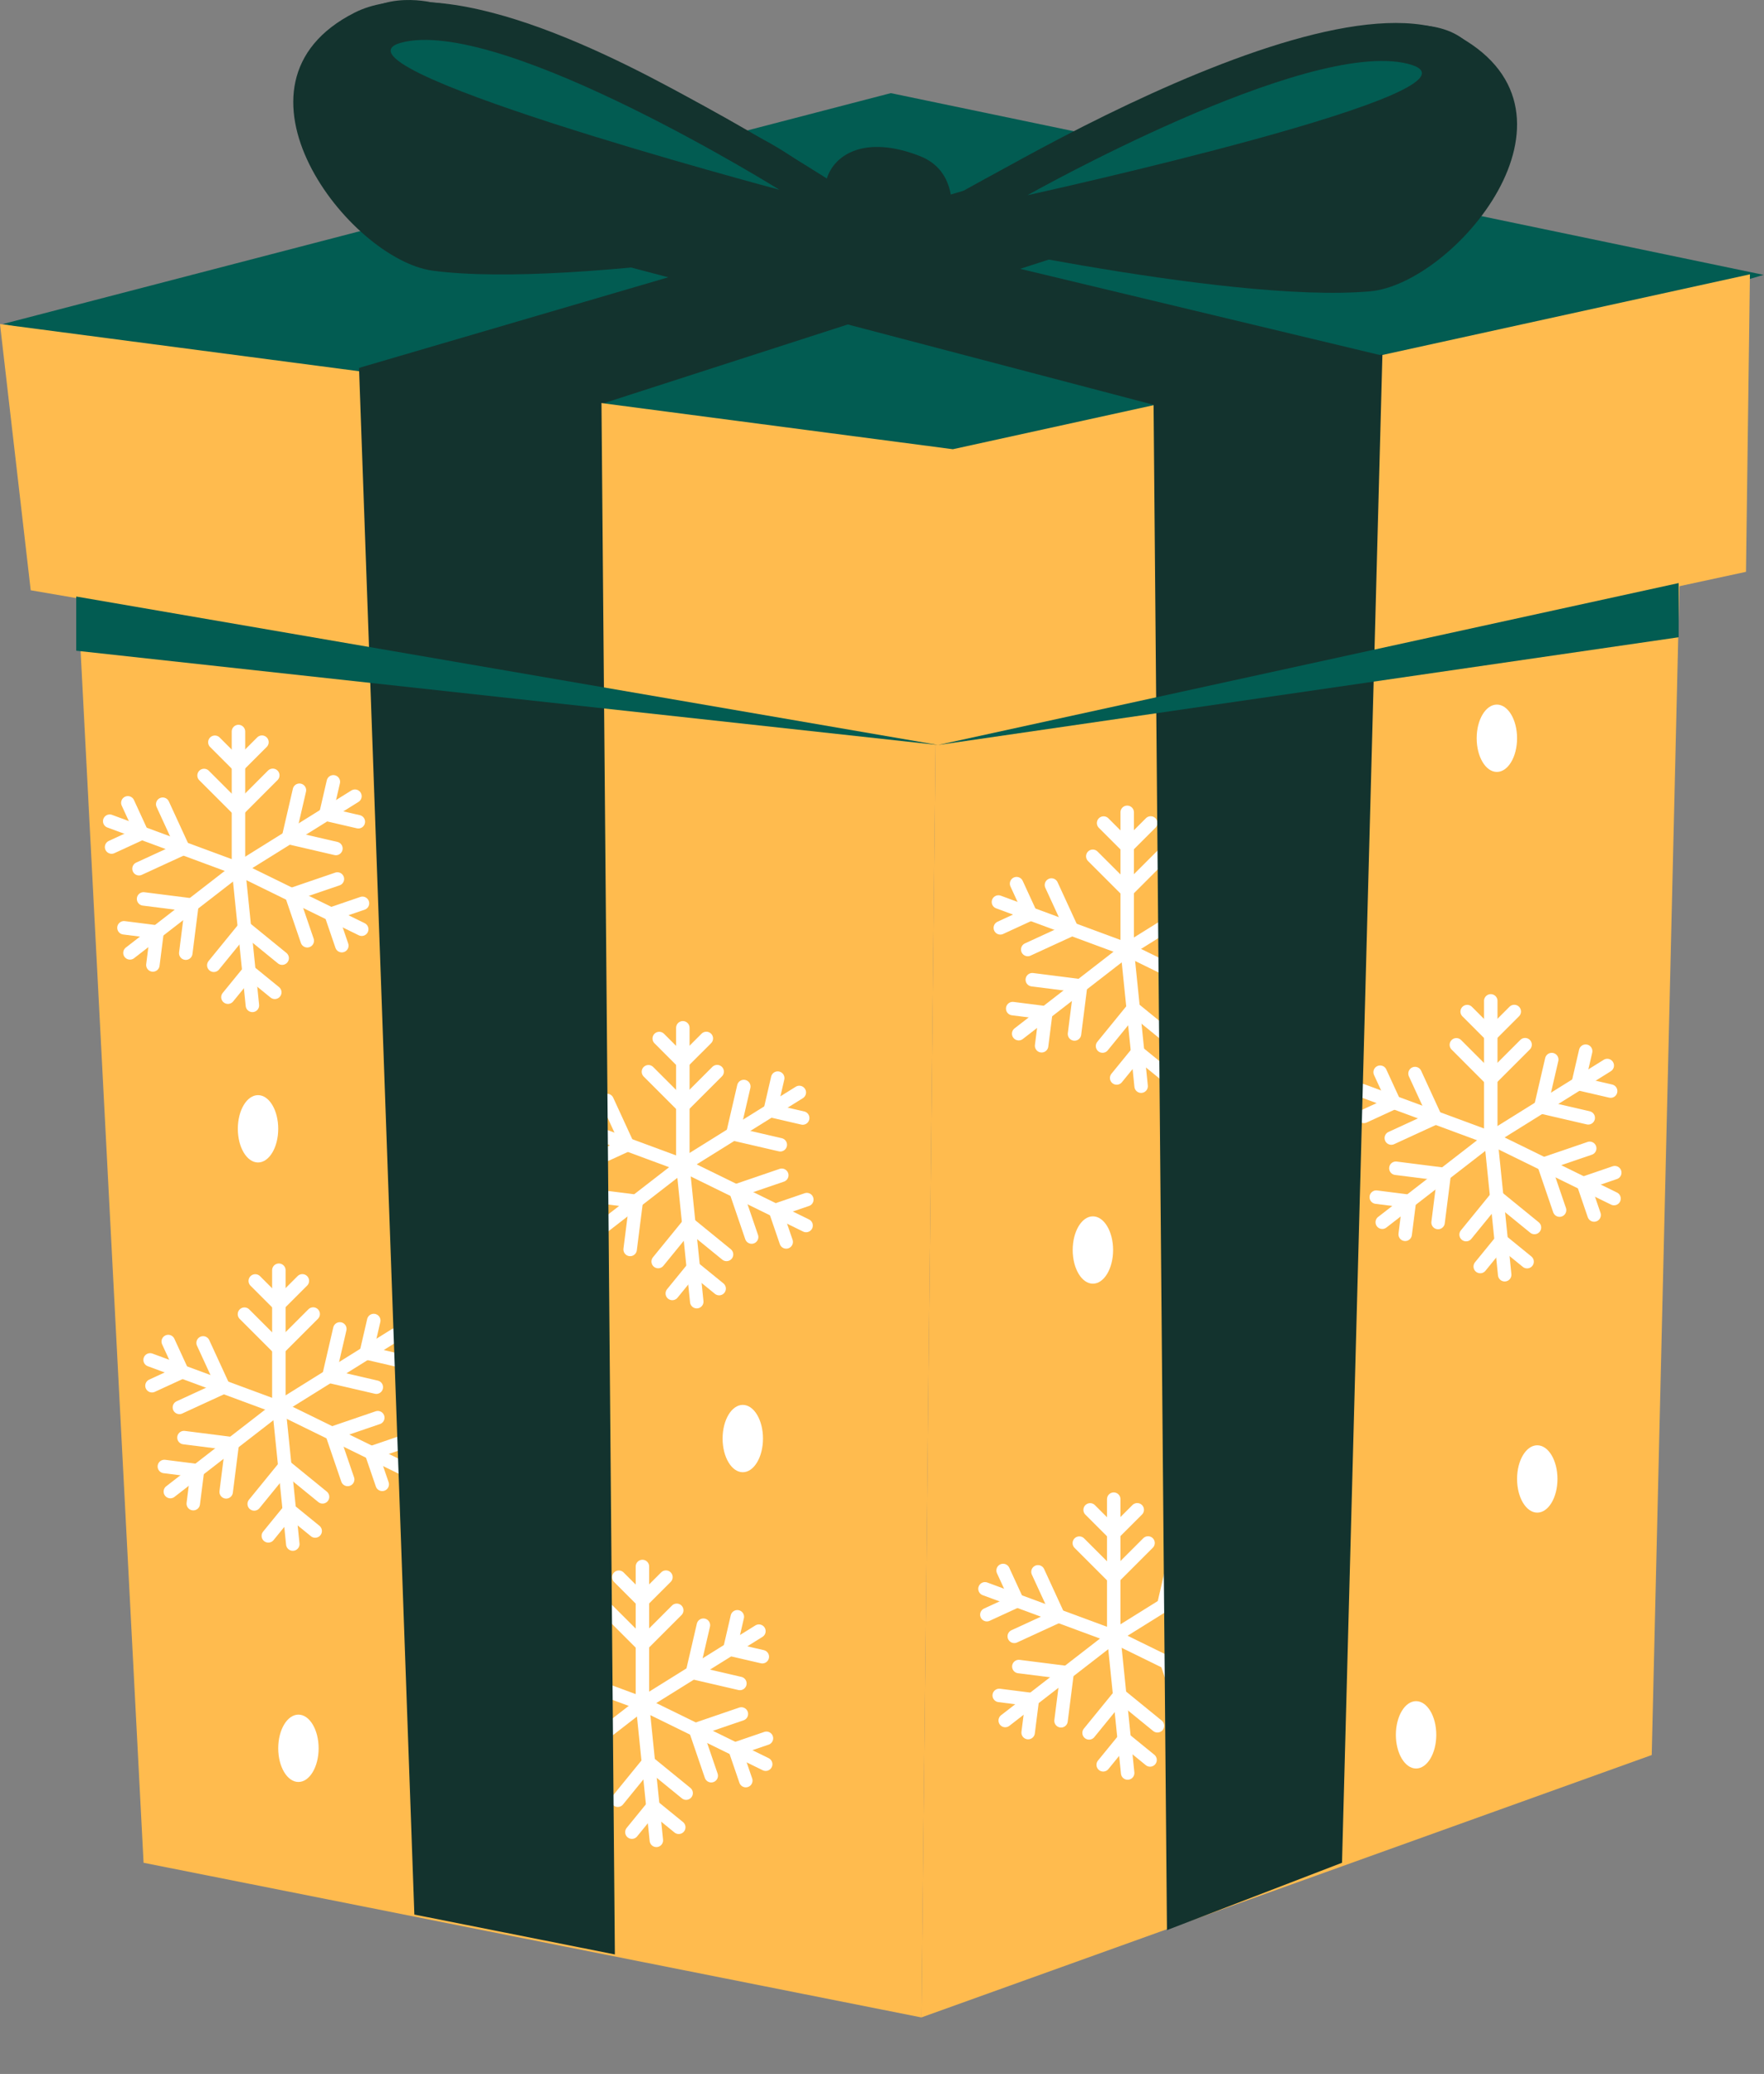 <?xml version="1.0" encoding="UTF-8"?> <svg xmlns="http://www.w3.org/2000/svg" width="131" height="154" viewBox="0 0 131 154" fill="none"><rect x="0" y="0" width="131" height="154" fill="#808080" stroke="none"/><g clip-path="url(#clip0_3658_4299)"><path d="M10.662 138.319L5.038 30.09L69.655 39.482L68.425 149.803L10.662 138.319Z" fill="#FFBB4E"></path><path d="M122.662 130.319L68.425 149.803L69.655 39.482L125.09 27.943L122.662 130.319Z" fill="#FFBB4E"></path><path d="M0.201 24.064L66.153 6.915L130.972 20.411L71.554 37.89L0.201 24.064Z" fill="#025C52"></path><path d="M26.662 27.319L83.384 10.698L96.175 13.374L43.662 30.319L26.662 27.319Z" fill="#13332E"></path><path d="M86.662 30.319L31.189 15.747L44.124 12.384L102.652 26.405L86.662 30.319Z" fill="#13332E"></path><path d="M67.159 17.064C67.159 17.064 36.832 -4.367 26.334 0.939C15.836 6.245 25.93 19.271 32.141 20.1C42.822 21.524 67.159 17.064 67.159 17.064Z" fill="#13332E"></path><path d="M32.036 0.176C32.036 0.176 27.4 -0.954 25.804 2.518C24.248 5.904 42.231 13.39 50.143 14.481C58.055 15.572 63.947 15.522 63.947 15.522C63.947 15.522 59.676 11.891 56.613 10.327C53.548 8.764 41.238 0.754 32.036 0.176Z" fill="#13332E"></path><path d="M57.881 14.091C57.881 14.091 37.74 1.536 30.093 3.098C22.446 4.659 57.881 14.091 57.881 14.091Z" fill="#025C52"></path><path d="M66.9 17.058C66.9 17.058 98.141 -3.017 108.395 2.745C118.65 8.508 107.991 21.077 101.75 21.632C91.018 22.586 66.9 17.058 66.9 17.058Z" fill="#13332E"></path><path d="M103.919 1.948C103.919 1.948 108.619 1.125 109.984 4.694C111.315 8.174 92.88 14.466 84.913 15.036C76.946 15.606 69.856 15.127 69.856 15.127C69.856 15.127 75.57 11.827 78.73 10.467C81.89 9.108 94.699 1.922 103.919 1.948Z" fill="#13332E"></path><path d="M76.3 14.496C76.3 14.496 96.974 2.839 104.545 4.736C112.116 6.634 76.3 14.496 76.3 14.496Z" fill="#025C52"></path><path d="M68.298 19.284C69.408 19.144 70.296 18.292 70.514 17.195C70.88 15.361 70.925 12.608 68.302 11.585C64.225 9.994 61.953 11.49 61.404 13.256C60.898 14.881 62.073 20.067 68.298 19.284Z" fill="#13332E"></path><path d="M0 24.065L2.281 43.83L69.653 55.407L129.662 42.461L129.955 20.37L70.762 33.357L0 24.065Z" fill="#FFBB4E"></path><path d="M17.709 54.319V64.513" stroke="white" stroke-miterlimit="10" stroke-linecap="round" stroke-linejoin="round"></path><path d="M15.957 55.115L17.702 56.861L19.454 55.109" stroke="white" stroke-miterlimit="10" stroke-linecap="round" stroke-linejoin="round"></path><path d="M15.154 57.583L17.701 60.13L20.257 57.572" stroke="white" stroke-miterlimit="10" stroke-linecap="round" stroke-linejoin="round"></path><path d="M26.359 59.12L17.709 64.513" stroke="white" stroke-miterlimit="10" stroke-linecap="round" stroke-linejoin="round"></path><path d="M24.756 58.054L24.199 60.459L26.612 61.018" stroke="white" stroke-miterlimit="10" stroke-linecap="round" stroke-linejoin="round"></path><path d="M22.237 58.678L21.424 62.187L24.946 63.004" stroke="white" stroke-miterlimit="10" stroke-linecap="round" stroke-linejoin="round"></path><path d="M26.862 69L17.709 64.513" stroke="white" stroke-miterlimit="10" stroke-linecap="round" stroke-linejoin="round"></path><path d="M26.918 67.076L24.583 67.875L25.385 70.219" stroke="white" stroke-miterlimit="10" stroke-linecap="round" stroke-linejoin="round"></path><path d="M25.056 65.269L21.648 66.434L22.818 69.856" stroke="white" stroke-miterlimit="10" stroke-linecap="round" stroke-linejoin="round"></path><path d="M18.744 74.654L17.709 64.513" stroke="white" stroke-miterlimit="10" stroke-linecap="round" stroke-linejoin="round"></path><path d="M20.406 73.684L18.492 72.125L16.927 74.045" stroke="white" stroke-miterlimit="10" stroke-linecap="round" stroke-linejoin="round"></path><path d="M20.954 71.147L18.162 68.872L15.878 71.675" stroke="white" stroke-miterlimit="10" stroke-linecap="round" stroke-linejoin="round"></path><path d="M9.651 70.756L17.709 64.513" stroke="white" stroke-miterlimit="10" stroke-linecap="round" stroke-linejoin="round"></path><path d="M11.353 71.653L11.664 69.205L9.206 68.893" stroke="white" stroke-miterlimit="10" stroke-linecap="round" stroke-linejoin="round"></path><path d="M13.796 70.777L14.249 67.203L10.662 66.748" stroke="white" stroke-miterlimit="10" stroke-linecap="round" stroke-linejoin="round"></path><path d="M8.148 60.977L17.709 64.513" stroke="white" stroke-miterlimit="10" stroke-linecap="round" stroke-linejoin="round"></path><path d="M8.287 62.897L10.529 61.865L9.494 59.614" stroke="white" stroke-miterlimit="10" stroke-linecap="round" stroke-linejoin="round"></path><path d="M10.323 64.506L13.595 63.001L12.084 59.716" stroke="white" stroke-miterlimit="10" stroke-linecap="round" stroke-linejoin="round"></path><path d="M50.709 76.319V86.513" stroke="white" stroke-miterlimit="10" stroke-linecap="round" stroke-linejoin="round"></path><path d="M48.957 77.115L50.702 78.861L52.454 77.109" stroke="white" stroke-miterlimit="10" stroke-linecap="round" stroke-linejoin="round"></path><path d="M48.154 79.582L50.7 82.129L53.257 79.573" stroke="white" stroke-miterlimit="10" stroke-linecap="round" stroke-linejoin="round"></path><path d="M59.359 81.12L50.709 86.513" stroke="white" stroke-miterlimit="10" stroke-linecap="round" stroke-linejoin="round"></path><path d="M57.756 80.054L57.199 82.459L59.612 83.018" stroke="white" stroke-miterlimit="10" stroke-linecap="round" stroke-linejoin="round"></path><path d="M55.237 80.678L54.423 84.187L57.946 85.004" stroke="white" stroke-miterlimit="10" stroke-linecap="round" stroke-linejoin="round"></path><path d="M59.862 91L50.709 86.513" stroke="white" stroke-miterlimit="10" stroke-linecap="round" stroke-linejoin="round"></path><path d="M59.918 89.076L57.583 89.875L58.385 92.219" stroke="white" stroke-miterlimit="10" stroke-linecap="round" stroke-linejoin="round"></path><path d="M58.056 87.269L54.648 88.434L55.818 91.856" stroke="white" stroke-miterlimit="10" stroke-linecap="round" stroke-linejoin="round"></path><path d="M51.743 96.654L50.709 86.513" stroke="white" stroke-miterlimit="10" stroke-linecap="round" stroke-linejoin="round"></path><path d="M53.406 95.684L51.492 94.125L49.927 96.045" stroke="white" stroke-miterlimit="10" stroke-linecap="round" stroke-linejoin="round"></path><path d="M53.954 93.147L51.162 90.872L48.878 93.675" stroke="white" stroke-miterlimit="10" stroke-linecap="round" stroke-linejoin="round"></path><path d="M42.651 92.756L50.709 86.513" stroke="white" stroke-miterlimit="10" stroke-linecap="round" stroke-linejoin="round"></path><path d="M44.353 93.653L44.664 91.205L42.206 90.893" stroke="white" stroke-miterlimit="10" stroke-linecap="round" stroke-linejoin="round"></path><path d="M46.796 92.777L47.249 89.203L43.662 88.748" stroke="white" stroke-miterlimit="10" stroke-linecap="round" stroke-linejoin="round"></path><path d="M41.148 82.978L50.709 86.513" stroke="white" stroke-miterlimit="10" stroke-linecap="round" stroke-linejoin="round"></path><path d="M41.287 84.897L43.529 83.865L42.494 81.615" stroke="white" stroke-miterlimit="10" stroke-linecap="round" stroke-linejoin="round"></path><path d="M43.323 86.506L46.595 85.001L45.084 81.716" stroke="white" stroke-miterlimit="10" stroke-linecap="round" stroke-linejoin="round"></path><path d="M83.709 60.319V70.513" stroke="white" stroke-miterlimit="10" stroke-linecap="round" stroke-linejoin="round"></path><path d="M81.957 61.115L83.702 62.861L85.454 61.109" stroke="white" stroke-miterlimit="10" stroke-linecap="round" stroke-linejoin="round"></path><path d="M81.154 63.583L83.7 66.129L86.257 63.572" stroke="white" stroke-miterlimit="10" stroke-linecap="round" stroke-linejoin="round"></path><path d="M92.359 65.12L83.709 70.513" stroke="white" stroke-miterlimit="10" stroke-linecap="round" stroke-linejoin="round"></path><path d="M90.756 64.054L90.199 66.459L92.612 67.018" stroke="white" stroke-miterlimit="10" stroke-linecap="round" stroke-linejoin="round"></path><path d="M88.237 64.678L87.423 68.187L90.946 69.004" stroke="white" stroke-miterlimit="10" stroke-linecap="round" stroke-linejoin="round"></path><path d="M92.862 75L83.709 70.513" stroke="white" stroke-miterlimit="10" stroke-linecap="round" stroke-linejoin="round"></path><path d="M92.918 73.076L90.583 73.875L91.385 76.219" stroke="white" stroke-miterlimit="10" stroke-linecap="round" stroke-linejoin="round"></path><path d="M91.056 71.269L87.648 72.434L88.818 75.856" stroke="white" stroke-miterlimit="10" stroke-linecap="round" stroke-linejoin="round"></path><path d="M84.743 80.654L83.709 70.513" stroke="white" stroke-miterlimit="10" stroke-linecap="round" stroke-linejoin="round"></path><path d="M86.406 79.684L84.492 78.125L82.927 80.045" stroke="white" stroke-miterlimit="10" stroke-linecap="round" stroke-linejoin="round"></path><path d="M86.954 77.147L84.162 74.872L81.878 77.675" stroke="white" stroke-miterlimit="10" stroke-linecap="round" stroke-linejoin="round"></path><path d="M75.651 76.756L83.709 70.513" stroke="white" stroke-miterlimit="10" stroke-linecap="round" stroke-linejoin="round"></path><path d="M77.353 77.653L77.664 75.205L75.206 74.893" stroke="white" stroke-miterlimit="10" stroke-linecap="round" stroke-linejoin="round"></path><path d="M79.796 76.777L80.249 73.203L76.662 72.748" stroke="white" stroke-miterlimit="10" stroke-linecap="round" stroke-linejoin="round"></path><path d="M74.148 66.978L83.709 70.513" stroke="white" stroke-miterlimit="10" stroke-linecap="round" stroke-linejoin="round"></path><path d="M74.287 68.897L76.529 67.865L75.494 65.615" stroke="white" stroke-miterlimit="10" stroke-linecap="round" stroke-linejoin="round"></path><path d="M76.323 70.506L79.595 69.001L78.084 65.716" stroke="white" stroke-miterlimit="10" stroke-linecap="round" stroke-linejoin="round"></path><path d="M20.709 94.319V104.513" stroke="white" stroke-miterlimit="10" stroke-linecap="round" stroke-linejoin="round"></path><path d="M18.957 95.115L20.702 96.861L22.454 95.109" stroke="white" stroke-miterlimit="10" stroke-linecap="round" stroke-linejoin="round"></path><path d="M18.154 97.582L20.701 100.13L23.257 97.573" stroke="white" stroke-miterlimit="10" stroke-linecap="round" stroke-linejoin="round"></path><path d="M29.359 99.12L20.709 104.513" stroke="white" stroke-miterlimit="10" stroke-linecap="round" stroke-linejoin="round"></path><path d="M27.756 98.054L27.199 100.459L29.612 101.018" stroke="white" stroke-miterlimit="10" stroke-linecap="round" stroke-linejoin="round"></path><path d="M25.237 98.678L24.424 102.187L27.946 103.004" stroke="white" stroke-miterlimit="10" stroke-linecap="round" stroke-linejoin="round"></path><path d="M29.862 109L20.709 104.513" stroke="white" stroke-miterlimit="10" stroke-linecap="round" stroke-linejoin="round"></path><path d="M29.918 107.076L27.583 107.875L28.385 110.219" stroke="white" stroke-miterlimit="10" stroke-linecap="round" stroke-linejoin="round"></path><path d="M28.056 105.269L24.648 106.434L25.818 109.856" stroke="white" stroke-miterlimit="10" stroke-linecap="round" stroke-linejoin="round"></path><path d="M21.744 114.654L20.709 104.513" stroke="white" stroke-miterlimit="10" stroke-linecap="round" stroke-linejoin="round"></path><path d="M23.406 113.684L21.492 112.125L19.927 114.045" stroke="white" stroke-miterlimit="10" stroke-linecap="round" stroke-linejoin="round"></path><path d="M23.954 111.147L21.162 108.872L18.878 111.675" stroke="white" stroke-miterlimit="10" stroke-linecap="round" stroke-linejoin="round"></path><path d="M12.651 110.756L20.709 104.513" stroke="white" stroke-miterlimit="10" stroke-linecap="round" stroke-linejoin="round"></path><path d="M14.353 111.653L14.664 109.205L12.206 108.893" stroke="white" stroke-miterlimit="10" stroke-linecap="round" stroke-linejoin="round"></path><path d="M16.796 110.777L17.249 107.203L13.662 106.748" stroke="white" stroke-miterlimit="10" stroke-linecap="round" stroke-linejoin="round"></path><path d="M11.148 100.978L20.709 104.513" stroke="white" stroke-miterlimit="10" stroke-linecap="round" stroke-linejoin="round"></path><path d="M11.287 102.897L13.529 101.866L12.494 99.615" stroke="white" stroke-miterlimit="10" stroke-linecap="round" stroke-linejoin="round"></path><path d="M13.323 104.506L16.595 103.001L15.084 99.716" stroke="white" stroke-miterlimit="10" stroke-linecap="round" stroke-linejoin="round"></path><path d="M82.709 111.319V121.513" stroke="white" stroke-miterlimit="10" stroke-linecap="round" stroke-linejoin="round"></path><path d="M80.957 112.115L82.702 113.861L84.454 112.109" stroke="white" stroke-miterlimit="10" stroke-linecap="round" stroke-linejoin="round"></path><path d="M80.154 114.583L82.7 117.13L85.257 114.573" stroke="white" stroke-miterlimit="10" stroke-linecap="round" stroke-linejoin="round"></path><path d="M91.359 116.12L82.709 121.513" stroke="white" stroke-miterlimit="10" stroke-linecap="round" stroke-linejoin="round"></path><path d="M89.756 115.054L89.199 117.459L91.612 118.018" stroke="white" stroke-miterlimit="10" stroke-linecap="round" stroke-linejoin="round"></path><path d="M87.237 115.678L86.423 119.187L89.946 120.004" stroke="white" stroke-miterlimit="10" stroke-linecap="round" stroke-linejoin="round"></path><path d="M91.862 126L82.709 121.513" stroke="white" stroke-miterlimit="10" stroke-linecap="round" stroke-linejoin="round"></path><path d="M91.918 124.076L89.583 124.875L90.385 127.219" stroke="white" stroke-miterlimit="10" stroke-linecap="round" stroke-linejoin="round"></path><path d="M90.056 122.269L86.648 123.434L87.818 126.856" stroke="white" stroke-miterlimit="10" stroke-linecap="round" stroke-linejoin="round"></path><path d="M83.743 131.654L82.709 121.513" stroke="white" stroke-miterlimit="10" stroke-linecap="round" stroke-linejoin="round"></path><path d="M85.406 130.684L83.492 129.125L81.927 131.045" stroke="white" stroke-miterlimit="10" stroke-linecap="round" stroke-linejoin="round"></path><path d="M85.954 128.147L83.162 125.872L80.878 128.675" stroke="white" stroke-miterlimit="10" stroke-linecap="round" stroke-linejoin="round"></path><path d="M74.651 127.756L82.709 121.513" stroke="white" stroke-miterlimit="10" stroke-linecap="round" stroke-linejoin="round"></path><path d="M76.353 128.653L76.664 126.205L74.206 125.893" stroke="white" stroke-miterlimit="10" stroke-linecap="round" stroke-linejoin="round"></path><path d="M78.796 127.777L79.249 124.203L75.662 123.748" stroke="white" stroke-miterlimit="10" stroke-linecap="round" stroke-linejoin="round"></path><path d="M73.148 117.978L82.709 121.513" stroke="white" stroke-miterlimit="10" stroke-linecap="round" stroke-linejoin="round"></path><path d="M73.287 119.897L75.529 118.866L74.494 116.615" stroke="white" stroke-miterlimit="10" stroke-linecap="round" stroke-linejoin="round"></path><path d="M75.323 121.506L78.595 120.001L77.084 116.716" stroke="white" stroke-miterlimit="10" stroke-linecap="round" stroke-linejoin="round"></path><path d="M47.709 116.319V126.513" stroke="white" stroke-miterlimit="10" stroke-linecap="round" stroke-linejoin="round"></path><path d="M45.957 117.115L47.702 118.861L49.454 117.109" stroke="white" stroke-miterlimit="10" stroke-linecap="round" stroke-linejoin="round"></path><path d="M45.154 119.583L47.7 122.13L50.257 119.573" stroke="white" stroke-miterlimit="10" stroke-linecap="round" stroke-linejoin="round"></path><path d="M56.359 121.12L47.709 126.513" stroke="white" stroke-miterlimit="10" stroke-linecap="round" stroke-linejoin="round"></path><path d="M54.756 120.054L54.199 122.459L56.612 123.018" stroke="white" stroke-miterlimit="10" stroke-linecap="round" stroke-linejoin="round"></path><path d="M52.237 120.678L51.423 124.187L54.946 125.004" stroke="white" stroke-miterlimit="10" stroke-linecap="round" stroke-linejoin="round"></path><path d="M56.862 131L47.709 126.513" stroke="white" stroke-miterlimit="10" stroke-linecap="round" stroke-linejoin="round"></path><path d="M56.918 129.076L54.583 129.875L55.385 132.219" stroke="white" stroke-miterlimit="10" stroke-linecap="round" stroke-linejoin="round"></path><path d="M55.056 127.269L51.648 128.434L52.818 131.856" stroke="white" stroke-miterlimit="10" stroke-linecap="round" stroke-linejoin="round"></path><path d="M48.743 136.654L47.709 126.513" stroke="white" stroke-miterlimit="10" stroke-linecap="round" stroke-linejoin="round"></path><path d="M50.406 135.684L48.492 134.125L46.927 136.045" stroke="white" stroke-miterlimit="10" stroke-linecap="round" stroke-linejoin="round"></path><path d="M50.954 133.147L48.162 130.872L45.878 133.675" stroke="white" stroke-miterlimit="10" stroke-linecap="round" stroke-linejoin="round"></path><path d="M39.651 132.756L47.709 126.513" stroke="white" stroke-miterlimit="10" stroke-linecap="round" stroke-linejoin="round"></path><path d="M41.353 133.653L41.664 131.205L39.206 130.893" stroke="white" stroke-miterlimit="10" stroke-linecap="round" stroke-linejoin="round"></path><path d="M43.796 132.777L44.249 129.203L40.662 128.748" stroke="white" stroke-miterlimit="10" stroke-linecap="round" stroke-linejoin="round"></path><path d="M38.148 122.978L47.709 126.513" stroke="white" stroke-miterlimit="10" stroke-linecap="round" stroke-linejoin="round"></path><path d="M38.287 124.897L40.529 123.866L39.494 121.615" stroke="white" stroke-miterlimit="10" stroke-linecap="round" stroke-linejoin="round"></path><path d="M40.323 126.506L43.595 125.001L42.084 121.716" stroke="white" stroke-miterlimit="10" stroke-linecap="round" stroke-linejoin="round"></path><path d="M110.709 74.319V84.513" stroke="white" stroke-miterlimit="10" stroke-linecap="round" stroke-linejoin="round"></path><path d="M108.957 75.115L110.702 76.861L112.454 75.109" stroke="white" stroke-miterlimit="10" stroke-linecap="round" stroke-linejoin="round"></path><path d="M108.154 77.582L110.7 80.129L113.257 77.573" stroke="white" stroke-miterlimit="10" stroke-linecap="round" stroke-linejoin="round"></path><path d="M119.359 79.12L110.709 84.513" stroke="white" stroke-miterlimit="10" stroke-linecap="round" stroke-linejoin="round"></path><path d="M117.756 78.054L117.199 80.459L119.612 81.018" stroke="white" stroke-miterlimit="10" stroke-linecap="round" stroke-linejoin="round"></path><path d="M115.237 78.678L114.423 82.187L117.946 83.004" stroke="white" stroke-miterlimit="10" stroke-linecap="round" stroke-linejoin="round"></path><path d="M119.862 89L110.709 84.513" stroke="white" stroke-miterlimit="10" stroke-linecap="round" stroke-linejoin="round"></path><path d="M119.918 87.076L117.583 87.875L118.385 90.219" stroke="white" stroke-miterlimit="10" stroke-linecap="round" stroke-linejoin="round"></path><path d="M118.056 85.269L114.648 86.434L115.818 89.856" stroke="white" stroke-miterlimit="10" stroke-linecap="round" stroke-linejoin="round"></path><path d="M111.743 94.654L110.709 84.513" stroke="white" stroke-miterlimit="10" stroke-linecap="round" stroke-linejoin="round"></path><path d="M113.406 93.684L111.492 92.125L109.927 94.045" stroke="white" stroke-miterlimit="10" stroke-linecap="round" stroke-linejoin="round"></path><path d="M113.954 91.147L111.162 88.872L108.878 91.675" stroke="white" stroke-miterlimit="10" stroke-linecap="round" stroke-linejoin="round"></path><path d="M102.651 90.756L110.709 84.513" stroke="white" stroke-miterlimit="10" stroke-linecap="round" stroke-linejoin="round"></path><path d="M104.353 91.653L104.664 89.205L102.206 88.893" stroke="white" stroke-miterlimit="10" stroke-linecap="round" stroke-linejoin="round"></path><path d="M106.796 90.777L107.249 87.203L103.662 86.748" stroke="white" stroke-miterlimit="10" stroke-linecap="round" stroke-linejoin="round"></path><path d="M101.148 80.978L110.709 84.513" stroke="white" stroke-miterlimit="10" stroke-linecap="round" stroke-linejoin="round"></path><path d="M101.287 82.897L103.529 81.865L102.494 79.615" stroke="white" stroke-miterlimit="10" stroke-linecap="round" stroke-linejoin="round"></path><path d="M103.323 84.506L106.595 83.001L105.084 79.716" stroke="white" stroke-miterlimit="10" stroke-linecap="round" stroke-linejoin="round"></path><path d="M42.662 66.819C43.49 66.819 44.162 65.699 44.162 64.319C44.162 62.938 43.49 61.819 42.662 61.819C41.834 61.819 41.162 62.938 41.162 64.319C41.162 65.699 41.834 66.819 42.662 66.819Z" fill="white"></path><path d="M22.162 132.319C22.991 132.319 23.662 131.199 23.662 129.819C23.662 128.438 22.991 127.319 22.162 127.319C21.334 127.319 20.662 128.438 20.662 129.819C20.662 131.199 21.334 132.319 22.162 132.319Z" fill="white"></path><path d="M19.162 86.319C19.991 86.319 20.662 85.199 20.662 83.819C20.662 82.438 19.991 81.319 19.162 81.319C18.334 81.319 17.662 82.438 17.662 83.819C17.662 85.199 18.334 86.319 19.162 86.319Z" fill="white"></path><path d="M55.162 109.319C55.99 109.319 56.662 108.199 56.662 106.819C56.662 105.438 55.99 104.319 55.162 104.319C54.334 104.319 53.662 105.438 53.662 106.819C53.662 108.199 54.334 109.319 55.162 109.319Z" fill="white"></path><path d="M111.162 57.319C111.991 57.319 112.662 56.199 112.662 54.819C112.662 53.438 111.991 52.319 111.162 52.319C110.334 52.319 109.662 53.438 109.662 54.819C109.662 56.199 110.334 57.319 111.162 57.319Z" fill="white"></path><path d="M81.162 95.319C81.99 95.319 82.662 94.199 82.662 92.819C82.662 91.438 81.99 90.319 81.162 90.319C80.334 90.319 79.662 91.438 79.662 92.819C79.662 94.199 80.334 95.319 81.162 95.319Z" fill="white"></path><path d="M105.162 131.319C105.991 131.319 106.662 130.199 106.662 128.819C106.662 127.438 105.991 126.319 105.162 126.319C104.334 126.319 103.662 127.438 103.662 128.819C103.662 130.199 104.334 131.319 105.162 131.319Z" fill="white"></path><path d="M114.162 112.319C114.991 112.319 115.662 111.199 115.662 109.819C115.662 108.438 114.991 107.319 114.162 107.319C113.334 107.319 112.662 108.438 112.662 109.819C112.662 111.199 113.334 112.319 114.162 112.319Z" fill="white"></path><path d="M26.662 27.319L30.772 142.165L45.662 145.125L44.662 29.319L26.662 27.319Z" fill="#13332E"></path><path d="M102.662 26.319L99.662 138.319L86.662 143.319L85.662 29.319L102.662 26.319Z" fill="#13332E"></path><path d="M5.662 44.295V48.319L69.662 55.319L5.662 44.295Z" fill="#025C52"></path><path d="M124.662 43.295V47.319L69.662 55.319L124.662 43.295Z" fill="#025C52"></path></g><defs><clipPath id="clip0_3658_4299"><rect width="131" height="154" fill="white"></rect></clipPath></defs></svg> 
